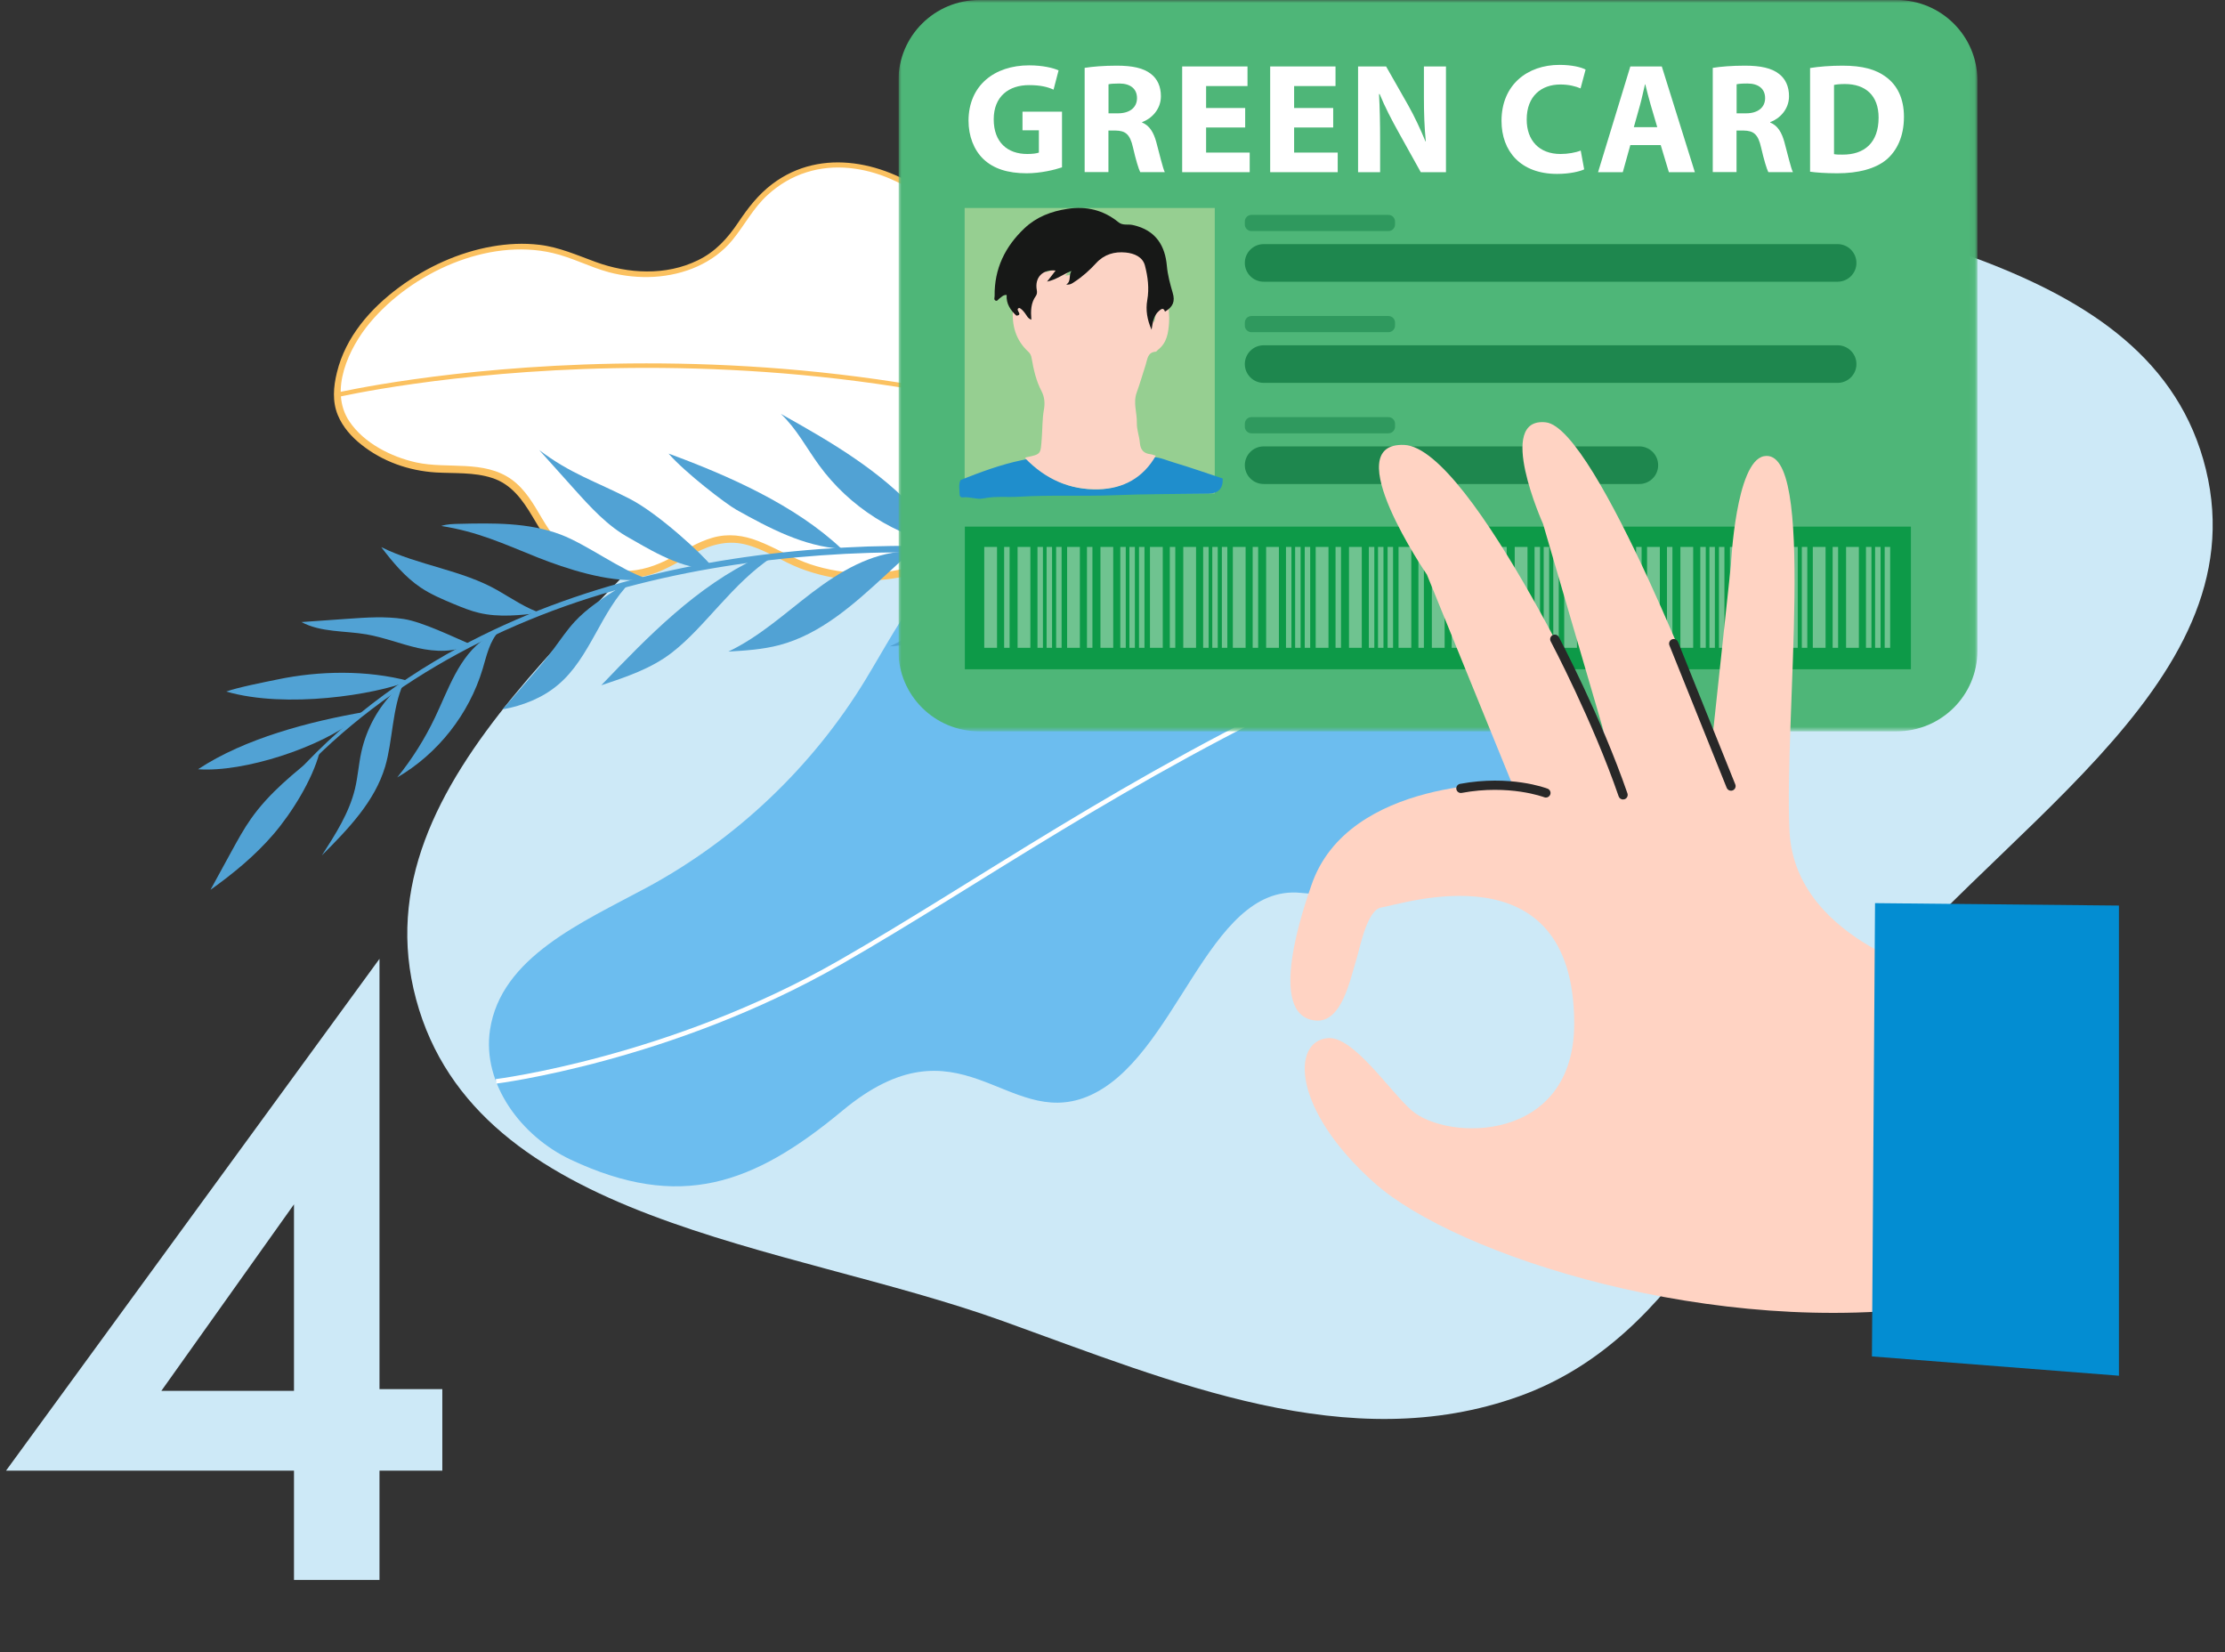 <svg width="369" height="274" viewBox="0 0 369 274" fill="none" xmlns="http://www.w3.org/2000/svg">
<rect x="0" y="0" width="369" height="274" fill="#333333" stroke="none"/>
<g clip-path="url(#clip0_202_1083)">
<path fill-rule="evenodd" clip-rule="evenodd" d="M126.203 69.968C144.192 46.042 158.479 17.391 187.059 8.69C215.799 -0.06 243.974 14.783 271.935 25.601C306.667 39.039 357.003 41.596 365.835 77.859C374.693 114.232 329.074 138.409 306.748 168.544C289.531 191.783 279.159 221.752 251.992 231.524C223.707 241.699 194.528 229.214 166.306 219.063C130.118 206.046 79.014 202.919 69.004 165.703C58.986 128.459 102.981 100.853 126.203 69.968Z" fill="#CDE9F7"/>
<g clip-path="url(#clip1_202_1083)">
<path d="M265.332 105.427C261.007 115.132 254.96 124.88 250.635 134.585C248.824 138.628 246.924 142.816 243.553 145.697C238.663 149.834 222.083 148.696 215.708 148.057C200.159 146.528 195.145 175.849 180.254 181.867C166.854 187.27 159.148 168.005 139.673 184.209C124.889 196.496 112.724 200.793 94.647 192.3C86.468 188.453 79.942 179.756 81.257 170.816C83.048 158.713 96.559 152.955 107.315 147.154C122.114 139.158 134.729 127.165 143.478 112.809C149.795 102.409 155.911 89.413 167.92 87.405C179.454 85.464 190.711 95.214 202.159 92.856C208.982 91.449 214.152 86.079 219.907 82.15C232.431 73.613 262.093 77.865 269.756 86.248" fill="#6CBDEF"/>
<path d="M82.264 179.317C82.264 179.317 111.192 175.717 139.343 159.575C162.608 146.25 186.175 129.21 221.359 112.852C247.833 100.536 264.658 94.216 264.658 94.216" stroke="white" stroke-width="0.75" stroke-miterlimit="10"/>
</g>
<path d="M206.644 74.624C204.945 70.326 203.239 66.001 200.605 62.2C197.989 58.409 194.352 55.138 189.937 53.822C186.242 52.739 182.245 53.095 178.524 54.101C176.102 54.765 173.565 55.719 171.166 55.025C167.471 53.943 166.003 49.655 164.447 46.122C161.631 39.716 156.837 34.149 150.768 30.71C142.111 25.81 132.199 25.765 125.174 33.914C123.568 35.787 122.445 38.022 120.839 39.895C115.925 45.601 107.182 46.725 100.019 44.45C97.176 43.533 94.463 42.169 91.544 41.517C81.432 39.282 69.603 44.434 62.522 51.536C58.802 55.26 56.266 59.829 55.933 65.149C55.498 71.971 64.223 76.79 70.184 77.618C74.959 78.285 80.26 77.282 84.256 79.948C87.712 82.269 89.073 86.662 91.696 89.89C95.625 94.717 102.711 96.665 108.551 94.521C112.757 92.981 116.38 89.558 120.849 89.417C124.586 89.318 127.908 91.54 131.314 93.1C137.856 96.069 145.466 96.561 152.331 94.442C157.941 92.713 162.899 89.393 168.268 87.034C177.122 83.16 186.938 82.018 196.613 81.766" fill="white"/>
<path d="M206.868 74.559C204.589 68.546 202.179 62.341 197.423 57.812C192.668 53.282 187.06 51.989 180.923 53.094C177.962 53.624 174.708 55.361 171.671 54.668C168.413 53.946 166.889 50.525 165.67 47.746C163.142 41.925 159.82 36.727 154.744 32.775C147.156 26.885 136.291 24.304 128.075 30.516C125.764 32.257 124.069 34.459 122.459 36.849C120.661 39.536 118.652 41.752 115.717 43.17C110.44 45.746 104.199 45.423 98.806 43.446C95.722 42.325 92.759 40.987 89.459 40.596C86.849 40.281 84.2 40.418 81.612 40.871C76.073 41.836 70.746 44.289 66.231 47.618C61.439 51.148 57.307 55.871 55.877 61.763C55.294 64.132 55.085 66.591 56.039 68.869C56.851 70.808 58.269 72.422 59.895 73.703C63.421 76.534 67.808 78.071 72.305 78.347C75.392 78.525 78.618 78.284 81.597 79.252C84.823 80.287 86.66 82.889 88.322 85.678C89.759 88.106 91.179 90.524 93.41 92.33C95.437 93.951 97.837 95.07 100.365 95.576C102.893 96.082 105.557 96.001 108.029 95.247C110.502 94.493 112.879 92.931 115.261 91.701C118.088 90.223 120.929 89.485 124.077 90.405C127.224 91.326 129.77 93.117 132.706 94.25C138.213 96.362 144.328 96.827 150.102 95.567C156.463 94.184 161.935 90.535 167.779 87.873C173.623 85.211 180.398 83.68 186.98 82.963C190.191 82.619 193.415 82.424 196.653 82.332C197.495 82.303 197.459 81.007 196.627 81.018C190.42 81.187 184.189 81.697 178.104 83.092C172.019 84.486 166.598 86.981 161.087 89.852C155.575 92.722 149.807 95.12 143.351 95.056C140.304 95.019 137.249 94.527 134.362 93.563C131.475 92.598 128.668 90.851 125.715 89.708C123.271 88.753 120.734 88.432 118.18 89.164C115.626 89.896 113.561 91.278 111.338 92.477C108.849 93.812 106.307 94.693 103.452 94.691C100.597 94.689 97.963 93.865 95.623 92.424C93.041 90.826 91.387 88.49 89.863 85.92C88.486 83.596 87.123 81.162 84.883 79.541C80.252 76.191 74.222 77.828 69.005 76.68C64.869 75.755 60.348 73.482 57.936 69.875C54.518 64.765 57.866 57.669 61.355 53.511C68.284 45.238 80.852 39.433 91.654 41.957C94.856 42.694 97.799 44.281 100.959 45.137C103.407 45.787 105.973 46.054 108.511 45.904C113.449 45.597 118.329 43.652 121.501 39.766C123.502 37.309 124.927 34.486 127.303 32.332C129.17 30.628 131.371 29.298 133.787 28.56C138.396 27.102 143.374 27.787 147.727 29.683C153.286 32.084 158.002 36.261 161.312 41.311C162.976 43.841 164.076 46.578 165.325 49.303C166.406 51.651 167.842 54.125 170.356 55.166C172.87 56.207 175.418 55.401 177.86 54.701C180.919 53.824 184.113 53.258 187.301 53.681C194.137 54.547 198.965 59.754 202.163 65.474C203.809 68.42 205.088 71.516 206.385 74.622C206.493 74.894 206.96 74.776 206.834 74.493L206.868 74.559Z" fill="#FBC160"/>
<path d="M55.937 65.482C55.937 65.482 130.036 48.331 201.531 78.519" stroke="#FBC160" stroke-width="0.75" stroke-miterlimit="10"/>
<g clip-path="url(#clip2_202_1083)">
<path d="M46.147 132.326C60.939 114.704 81.881 103.28 103.873 97.369C114.427 94.536 125.271 92.873 136.158 92.092C147.045 91.31 157.106 91.444 167.488 92.689C179.145 94.087 190.539 97.022 201.414 101.438C201.865 101.623 202.227 100.953 201.763 100.733C182.665 91.926 160.877 89.665 140.046 90.795C118.021 91.976 95.765 96.761 76.209 107.31C64.637 113.568 54.187 121.836 45.843 132.051C45.666 132.246 45.983 132.532 46.147 132.326Z" fill="#51A2D4"/>
<path d="M117.215 94.262C112.46 94.244 106.637 90.447 104.415 89.238C100.785 87.267 97.947 84.126 95.193 81.062C93.263 78.92 91.345 76.789 89.427 74.635C94.629 78.581 98.758 79.805 104.433 82.716C109.321 85.225 116.825 92.248 117.9 93.772" fill="#51A2D4"/>
<path d="M105.929 96.168C100.739 96.511 93.962 94.356 89.125 92.425C83.387 90.123 79.282 88.188 73.179 87.218C74.117 86.913 75.115 86.884 76.102 86.867C81.791 86.731 87.644 86.632 92.949 88.632C97.378 90.305 102.848 94.494 107.338 95.978" fill="#51A2D4"/>
<path d="M89.669 101.627C86.26 102.027 82.769 102.419 79.441 101.629C78.018 101.297 76.666 100.741 75.314 100.184C73.404 99.389 71.481 98.584 69.763 97.43C67.166 95.683 65.128 93.221 63.227 90.729C69.41 93.787 76.592 94.49 82.572 97.919C84.39 98.963 87.657 101.116 89.692 101.625" fill="#51A2D4"/>
<path d="M77.998 106.82C75.394 108.236 72.227 108.1 69.336 107.462C66.456 106.811 63.682 105.701 60.763 105.192C57.13 104.569 53.24 104.89 49.993 103.154C52.565 102.972 55.148 102.802 57.731 102.608C60.8 102.388 63.905 102.179 66.95 102.646C70.018 103.113 75.126 105.6 77.975 106.822" fill="#51A2D4"/>
<path d="M67.838 112.934C62.276 115.18 47.468 117.562 37.529 114.679C39.309 114.004 44.053 113.08 45.928 112.691C52.992 111.204 60.866 111.092 67.838 112.934Z" fill="#51A2D4"/>
<path d="M60.522 118.05C51.394 119.623 40.594 122.434 32.849 127.561C40.454 128.115 53.163 123.947 59.136 119.169" fill="#51A2D4"/>
<path d="M52.985 124.829C48.857 128.103 44.674 131.438 41.631 135.76C40.435 137.45 39.433 139.293 38.43 141.113C37.257 143.267 36.072 145.41 34.91 147.552C38.695 144.854 42.314 141.874 45.338 138.355C48.373 134.824 51.788 129.332 52.974 124.841" fill="#51A2D4"/>
<path d="M65.554 114.484C62.738 117.26 60.764 120.862 59.92 124.732C59.483 126.731 59.351 128.784 58.879 130.773C57.914 134.8 55.625 138.361 53.378 141.85C57.676 137.532 62.136 132.962 63.873 127.128C65.121 122.958 65.055 117.335 66.884 113.403" fill="#51A2D4"/>
<path d="M80.418 105.903C76.122 108.849 74.398 114.229 72.165 118.926C70.468 122.491 68.366 125.845 65.878 128.917C72.625 124.994 77.788 118.421 80.037 110.945C80.708 108.736 81.171 106.34 82.774 104.663" fill="#51A2D4"/>
<path d="M102.432 97.619C99.908 99.24 97.339 100.886 95.308 103.086C94.006 104.503 92.945 106.093 91.8 107.629C90.284 109.674 88.6 111.587 86.927 113.512C85.728 114.889 84.529 116.265 83.329 117.642C86.693 117.023 89.989 115.746 92.6 113.516C97.9 109.018 99.62 101.418 104.564 96.531" fill="#51A2D4"/>
<path d="M125.761 92.429C115.557 97.197 107.514 105.49 99.719 113.63C103.813 112.276 108.021 110.869 111.425 108.225C117.08 103.848 121.372 96.798 128.172 92.302" fill="#51A2D4"/>
<path d="M139.545 91.007C133.296 90.615 127.58 87.579 122.119 84.529C120.458 83.605 113.66 78.418 110.876 75.216C120.759 78.847 131.903 83.771 139.556 90.995" fill="#51A2D4"/>
<path d="M156.97 90.568C148.58 88.951 140.867 84.067 135.845 77.159C133.751 74.293 132.094 71.067 129.499 68.634C137.745 73.246 146.095 78.085 152.381 85.159C153.918 86.88 156.907 89.292 159.535 90.979" fill="#51A2D4"/>
<path d="M150.074 91.453C144.404 91.716 139.255 94.8 134.716 98.236C130.189 101.682 125.941 105.602 120.796 108.047C123.636 107.886 126.498 107.7 129.252 106.974C136.125 105.16 141.645 100.173 146.883 95.353C148.084 94.243 150.376 92.147 151.566 91.049" fill="#51A2D4"/>
<path d="M172.146 93.106C167.434 92.773 163.19 95.832 159.525 98.838C155.76 101.931 152.003 105.186 147.568 107.186C152.296 106.891 156.947 105.286 160.873 102.627C165.339 99.591 170.098 94.714 174.787 93.165" fill="#51A2D4"/>
<path d="M184.15 94.952C179.426 94.851 175.43 98.223 171.925 101.395C168.609 104.406 165.28 107.406 161.964 110.417C166.478 108.598 171.497 107.614 175.238 104.499C178.008 102.191 181.018 96.732 184.15 94.952Z" fill="#51A2D4"/>
</g>
<path d="M62.936 159V230.352H73.355V243.874H62.936V262H48.755V243.874H1L62.936 159ZM26.759 230.64H48.755V199.711L26.759 230.64Z" fill="#CDE9F7"/>
<g clip-path="url(#clip3_202_1083)">
<mask id="mask0_202_1083" style="mask-type:luminance" maskUnits="userSpaceOnUse" x="149" y="0" width="179" height="122">
<path d="M327.934 0H149V121.274H327.934V0Z" fill="white"/>
</mask>
<g mask="url(#mask0_202_1083)">
<path d="M314.537 0H162.403C154.997 0 149 5.977 149 13.349V107.925C149 115.297 154.997 121.274 162.403 121.274H314.537C321.936 121.274 327.94 115.297 327.94 107.925V13.349C327.94 5.977 321.943 0 314.537 0Z" fill="#4EB678"/>
<path d="M201.465 34.491H159.978V81.831H201.459V34.491H201.465Z" fill="#96CF91"/>
<path d="M191.23 75.796C192.436 75.835 193.531 76.361 194.659 76.692C197.384 77.503 200.07 78.45 202.775 79.346C202.854 80.994 202.065 81.831 200.409 81.857C195.239 81.935 190.063 81.903 184.9 82.117C179.607 82.331 174.307 82.045 169.026 82.37C167.058 82.493 165.082 82.24 163.12 82.649C162.005 82.882 160.845 82.337 159.678 82.48C159.287 82.525 159.137 82.253 159.137 81.915C159.137 81.143 158.935 80.352 159.3 79.599C162.625 78.281 165.976 77.029 169.496 76.302C169.822 76.237 170.141 76.14 170.474 76.185C173.655 79.495 177.521 81.26 182.149 81.137C186.132 81.026 189.235 79.307 191.243 75.796H191.23Z" fill="#1F8ECC"/>
<path d="M191.693 75.556C189.594 79.222 186.354 81.02 182.195 81.137C177.364 81.266 173.323 79.424 169.998 75.965C170.063 75.919 170.122 75.848 170.187 75.835C172.69 75.322 172.56 75.316 172.762 72.772C172.892 71.156 172.84 69.527 173.127 67.918C173.303 66.906 173.257 65.867 172.723 64.848C171.836 63.161 171.419 61.299 171.093 59.436C171.015 58.975 170.878 58.638 170.545 58.333C168.401 56.36 167.755 53.868 168.01 51.065C169.32 50.935 167.638 50.027 168.492 49.728C168.883 49.851 169.203 50.254 169.502 50.637C169.809 51.032 169.978 51.558 170.604 51.766C170.493 50.26 170.513 48.878 171.38 47.658C171.602 47.353 171.608 46.977 171.549 46.639C171.145 44.478 172.534 42.979 174.809 43.245C174.359 43.829 173.929 44.381 173.329 45.16C174.959 44.809 176.061 43.901 177.54 43.31C177.006 44.186 177.566 45.062 176.641 45.672C177.377 45.737 177.703 45.439 178.062 45.212C179.477 44.297 180.715 43.18 181.843 41.947C183.238 40.429 185.018 39.923 186.98 40.124C188.453 40.273 189.907 40.89 190.298 42.415C190.794 44.342 191.054 46.341 190.696 48.378C190.396 50.085 190.67 51.766 191.432 53.498C191.661 52.227 191.778 51.071 192.717 50.254C193.101 49.923 193.499 49.598 193.76 50.377C193.805 51.409 193.955 52.447 193.884 53.472C193.766 55.166 193.538 56.867 192.026 58.015C191.902 58.106 191.804 58.314 191.687 58.32C190.292 58.404 190.305 59.566 190.005 60.481C189.503 62.019 189.066 63.577 188.512 65.095C187.893 66.795 188.584 68.463 188.538 70.15C188.512 71.247 188.949 72.344 189.04 73.453C189.138 74.602 189.672 75.192 190.8 75.322C191.1 75.355 191.393 75.491 191.687 75.575L191.693 75.556Z" fill="#FCD3C5"/>
<path d="M193.205 51.681C192.958 50.935 192.573 51.247 192.201 51.565C191.302 52.343 191.191 53.453 190.976 54.673C190.246 53.018 189.979 51.402 190.265 49.774C190.611 47.82 190.363 45.912 189.887 44.063C189.516 42.603 188.121 42.019 186.712 41.876C184.835 41.688 183.134 42.168 181.797 43.622C180.715 44.803 179.529 45.873 178.179 46.749C177.84 46.97 177.527 47.256 176.823 47.191C177.71 46.607 177.175 45.77 177.684 44.932C176.262 45.497 175.213 46.367 173.648 46.698C174.222 45.951 174.633 45.426 175.063 44.868C172.886 44.614 171.562 46.049 171.947 48.112C172.006 48.43 171.999 48.794 171.784 49.086C170.95 50.247 170.93 51.571 171.041 53.012C170.441 52.811 170.278 52.311 169.985 51.934C169.698 51.565 169.391 51.182 169.02 51.065C168.198 51.35 169.809 52.22 168.557 52.343C167.579 51.422 166.849 50.384 166.947 48.917C166.386 48.859 166.112 49.254 165.76 49.488C165.552 49.624 165.408 49.975 165.128 49.858C164.769 49.709 164.959 49.332 164.952 49.066C164.887 44.576 166.68 40.89 169.913 37.84C171.908 35.964 174.313 35.049 177.006 34.634C180.193 34.141 183.01 34.835 185.493 36.853C186.211 37.437 187.058 37.139 187.834 37.307C191.836 38.164 193.231 40.941 193.512 44.05C193.649 45.62 194.059 47.1 194.49 48.58C194.894 49.949 194.568 50.877 193.199 51.681H193.205Z" fill="#171817"/>
<path d="M316.917 87.328H160.017V110.981H316.91V87.328H316.917Z" fill="#0D9A48"/>
<path d="M165.35 90.696H163.231V107.425H165.35V90.696Z" fill="#6FC390"/>
<path d="M167.436 90.696H166.53V107.425H167.436V90.696Z" fill="#6FC390"/>
<path d="M170.878 90.696H168.759V107.425H170.878V90.696Z" fill="#6FC390"/>
<path d="M172.964 90.696H172.058V107.425H172.964V90.696Z" fill="#6FC390"/>
<path d="M174.476 90.696H173.57V107.425H174.476V90.696Z" fill="#6FC390"/>
<path d="M176.06 90.696H175.154V107.425H176.06V90.696Z" fill="#6FC390"/>
<path d="M179.092 90.696H176.973V107.425H179.092V90.696Z" fill="#6FC390"/>
<path d="M181.171 90.696H180.265V107.425H181.171V90.696Z" fill="#6FC390"/>
<path d="M184.62 90.696H182.501V107.425H184.62V90.696Z" fill="#6FC390"/>
<path d="M186.699 90.696H185.793V107.425H186.699V90.696Z" fill="#6FC390"/>
<path d="M188.212 90.696H187.306V107.425H188.212V90.696Z" fill="#6FC390"/>
<path d="M189.803 90.696H188.896V107.425H189.803V90.696Z" fill="#6FC390"/>
<path d="M192.834 90.696H190.715V107.425H192.834V90.696Z" fill="#6FC390"/>
<path d="M194.913 90.696H194.007V107.425H194.913V90.696Z" fill="#6FC390"/>
<path d="M198.355 90.696H196.237V107.425H198.355V90.696Z" fill="#6FC390"/>
<path d="M200.442 90.696H199.535V107.425H200.442V90.696Z" fill="#6FC390"/>
<path d="M201.954 90.696H201.048V107.425H201.954V90.696Z" fill="#6FC390"/>
<path d="M203.545 90.696H202.638V107.425H203.545V90.696Z" fill="#6FC390"/>
<path d="M206.576 90.696H204.457V107.425H206.576V90.696Z" fill="#6FC390"/>
<path d="M208.655 90.696H207.749V107.425H208.655V90.696Z" fill="#6FC390"/>
<path d="M212.097 90.696H209.979V107.425H212.097V90.696Z" fill="#6FC390"/>
<path d="M214.177 90.696H213.271V107.425H214.177V90.696Z" fill="#6FC390"/>
<path d="M215.696 90.696H214.79V107.425H215.696V90.696Z" fill="#6FC390"/>
<path d="M217.287 90.696H216.381V107.425H217.287V90.696Z" fill="#6FC390"/>
<path d="M220.318 90.696H218.199V107.425H220.318V90.696Z" fill="#6FC390"/>
<path d="M222.398 90.696H221.491V107.425H222.398V90.696Z" fill="#6FC390"/>
<path d="M225.84 90.696H223.721V107.425H225.84V90.696Z" fill="#6FC390"/>
<path d="M227.919 90.696H227.013V107.425H227.919V90.696Z" fill="#6FC390"/>
<path d="M229.438 90.696H228.532V107.425H229.438V90.696Z" fill="#6FC390"/>
<path d="M231.029 90.696H230.123V107.425H231.029V90.696Z" fill="#6FC390"/>
<path d="M234.053 90.696H231.935V107.425H234.053V90.696Z" fill="#6FC390"/>
<path d="M236.14 90.696H235.233V107.425H236.14V90.696Z" fill="#6FC390"/>
<path d="M239.582 90.696H237.463V107.425H239.582V90.696Z" fill="#6FC390"/>
<path d="M241.661 90.696H240.755V107.425H241.661V90.696Z" fill="#6FC390"/>
<path d="M243.174 90.696H242.268V107.425H243.174V90.696Z" fill="#6FC390"/>
<path d="M244.764 90.696H243.858V107.425H244.764V90.696Z" fill="#6FC390"/>
<path d="M247.796 90.696H245.677V107.425H247.796V90.696Z" fill="#6FC390"/>
<path d="M249.875 90.696H248.969V107.425H249.875V90.696Z" fill="#6FC390"/>
<path d="M253.324 90.696H251.205V107.425H253.324V90.696Z" fill="#6FC390"/>
<path d="M255.403 90.696H254.497V107.425H255.403V90.696Z" fill="#6FC390"/>
<path d="M256.916 90.696H256.01V107.425H256.916V90.696Z" fill="#6FC390"/>
<path d="M258.506 90.696H257.6V107.425H258.506V90.696Z" fill="#6FC390"/>
<path d="M261.531 90.696H259.413V107.425H261.531V90.696Z" fill="#6FC390"/>
<path d="M263.617 90.696H262.711V107.425H263.617V90.696Z" fill="#6FC390"/>
<path d="M267.059 90.696H264.941V107.425H267.059V90.696Z" fill="#6FC390"/>
<path d="M269.145 90.696H268.239V107.425H269.145V90.696Z" fill="#6FC390"/>
<path d="M270.658 90.696H269.752V107.425H270.658V90.696Z" fill="#6FC390"/>
<path d="M272.248 90.696H271.342V107.425H272.248V90.696Z" fill="#6FC390"/>
<path d="M275.273 90.696H273.155V107.425H275.273V90.696Z" fill="#6FC390"/>
<path d="M277.359 90.696H276.453V107.425H277.359V90.696Z" fill="#6FC390"/>
<path d="M280.801 90.696H278.683V107.425H280.801V90.696Z" fill="#6FC390"/>
<path d="M282.888 90.696H281.981V107.425H282.888V90.696Z" fill="#6FC390"/>
<path d="M284.4 90.696H283.494V107.425H284.4V90.696Z" fill="#6FC390"/>
<path d="M285.984 90.696H285.078V107.425H285.984V90.696Z" fill="#6FC390"/>
<path d="M289.015 90.696H286.897V107.425H289.015V90.696Z" fill="#6FC390"/>
<path d="M291.095 90.696H290.189V107.425H291.095V90.696Z" fill="#6FC390"/>
<path d="M294.543 90.696H292.425V107.425H294.543V90.696Z" fill="#6FC390"/>
<path d="M296.623 90.696H295.717V107.425H296.623V90.696Z" fill="#6FC390"/>
<path d="M298.142 90.696H297.236V107.425H298.142V90.696Z" fill="#6FC390"/>
<path d="M299.726 90.696H298.82V107.425H299.726V90.696Z" fill="#6FC390"/>
<path d="M302.757 90.696H300.639V107.425H302.757V90.696Z" fill="#6FC390"/>
<path d="M304.837 90.696H303.931V107.425H304.837V90.696Z" fill="#6FC390"/>
<path d="M308.279 90.696H306.16V107.425H308.279V90.696Z" fill="#6FC390"/>
<path d="M310.365 90.696H309.459V107.425H310.365V90.696Z" fill="#6FC390"/>
<path d="M311.878 90.696H310.971V107.425H311.878V90.696Z" fill="#6FC390"/>
<path d="M313.468 90.696H312.562V107.425H313.468V90.696Z" fill="#6FC390"/>
<path d="M304.746 40.481H209.575C207.847 40.481 206.446 41.876 206.446 43.596C206.446 45.322 207.847 46.717 209.575 46.717H304.746C306.473 46.717 307.875 45.322 307.875 43.602C307.875 41.876 306.473 40.481 304.746 40.481Z" fill="#1E874E"/>
<path d="M230.253 35.633H207.547C206.941 35.633 206.446 36.126 206.446 36.73V37.223C206.446 37.827 206.941 38.32 207.547 38.32H230.253C230.859 38.32 231.355 37.827 231.355 37.223V36.73C231.355 36.126 230.859 35.633 230.253 35.633Z" fill="#2F995E"/>
<path d="M304.746 57.256H209.575C207.847 57.256 206.446 58.651 206.446 60.371C206.446 62.097 207.847 63.492 209.575 63.492H304.746C306.473 63.492 307.875 62.097 307.875 60.377C307.875 58.651 306.473 57.256 304.746 57.256Z" fill="#1E874E"/>
<path d="M230.253 52.402H207.547C206.941 52.402 206.446 52.895 206.446 53.498V53.992C206.446 54.595 206.941 55.088 207.547 55.088H230.253C230.859 55.088 231.355 54.595 231.355 53.992V53.498C231.355 52.895 230.859 52.402 230.253 52.402Z" fill="#2F995E"/>
<path d="M271.864 74.024H209.575C207.847 74.024 206.446 75.419 206.446 77.139C206.446 78.865 207.847 80.261 209.575 80.261H271.864C273.591 80.261 274.993 78.865 274.993 77.146C274.993 75.419 273.591 74.024 271.864 74.024Z" fill="#1E874E"/>
<path d="M230.253 69.17H207.547C206.941 69.17 206.446 69.663 206.446 70.267V70.76C206.446 71.364 206.941 71.857 207.547 71.857H230.253C230.859 71.857 231.355 71.364 231.355 70.76V70.267C231.355 69.663 230.859 69.17 230.253 69.17Z" fill="#2F995E"/>
<path d="M176.132 27.749C174.906 28.164 172.579 28.735 170.258 28.735C167.045 28.735 164.724 27.93 163.101 26.392C161.503 24.861 160.623 22.57 160.623 19.994C160.649 14.166 164.906 10.837 170.676 10.837C172.951 10.837 174.698 11.279 175.558 11.668L174.724 14.867C173.759 14.426 172.579 14.114 170.65 14.114C167.331 14.114 164.802 15.957 164.802 19.786C164.802 23.615 167.097 25.536 170.363 25.536C171.249 25.536 171.979 25.432 172.292 25.302V21.61H169.574V18.514H176.126V27.749H176.132Z" fill="white"/>
<path d="M179.894 11.253C181.171 11.045 183.055 10.889 185.194 10.889C187.801 10.889 189.633 11.278 190.885 12.265C191.954 13.095 192.528 14.348 192.528 15.957C192.528 18.17 190.93 19.702 189.418 20.247V20.325C190.644 20.818 191.328 21.966 191.765 23.576C192.312 25.581 192.834 27.865 193.173 28.547H189.099C188.838 28.028 188.394 26.619 187.899 24.459C187.404 22.246 186.647 21.674 184.998 21.649H183.825V28.54H179.881V11.24L179.894 11.253ZM183.838 18.793H185.402C187.384 18.793 188.564 17.807 188.564 16.269C188.564 14.731 187.469 13.848 185.637 13.848C184.672 13.848 184.124 13.9 183.838 13.978V18.793Z" fill="white"/>
<path d="M206.504 21.142H200.024V25.302H207.254V28.553H196.054V11.019H206.889V14.27H200.024V17.911H206.504V21.136V21.142Z" fill="white"/>
<path d="M221.1 21.142H214.62V25.302H221.85V28.553H210.65V11.019H221.485V14.27H214.62V17.911H221.1V21.136V21.142Z" fill="white"/>
<path d="M225.227 28.553V11.019H229.875L233.532 17.443C234.575 19.286 235.592 21.473 236.407 23.453H236.459C236.224 21.136 236.146 18.767 236.146 16.12V11.019H239.803V28.553H235.625L231.863 21.791C230.82 19.916 229.64 17.658 228.806 15.6H228.701C228.832 17.943 228.884 20.416 228.884 23.277V28.56H225.227V28.553Z" fill="white"/>
<path d="M262.724 28.086C262.02 28.424 260.345 28.839 258.233 28.839C252.15 28.839 249.015 25.043 249.015 20.046C249.015 14.062 253.298 10.759 258.624 10.759C260.684 10.759 262.255 11.149 262.959 11.538L262.124 14.659C261.342 14.322 260.214 14.011 258.78 14.011C255.644 14.011 253.193 15.912 253.193 19.812C253.193 23.323 255.286 25.536 258.806 25.536C260.032 25.536 261.342 25.302 262.15 24.965L262.724 28.086Z" fill="white"/>
<path d="M270.378 24.056L269.126 28.56H265.025L270.378 11.025H275.599L281.082 28.56H276.773L275.417 24.056H270.378ZM274.843 21.09L273.748 17.372C273.435 16.334 273.122 15.03 272.861 13.991H272.809C272.548 15.03 272.288 16.36 272.001 17.372L270.958 21.09H274.85H274.843Z" fill="white"/>
<path d="M284.061 11.253C285.339 11.045 287.223 10.889 289.361 10.889C291.968 10.889 293.8 11.278 295.052 12.265C296.121 13.095 296.695 14.348 296.695 15.957C296.695 18.17 295.098 19.702 293.585 20.247V20.325C294.811 20.818 295.495 21.966 295.932 23.576C296.48 25.581 297.001 27.865 297.34 28.547H293.266C293.005 28.028 292.562 26.619 292.066 24.459C291.571 22.246 290.815 21.674 289.165 21.649H287.992V28.54H284.048V11.24L284.061 11.253ZM288.005 18.793H289.569C291.551 18.793 292.731 17.807 292.731 16.269C292.731 14.731 291.636 13.848 289.804 13.848C288.833 13.848 288.292 13.9 288.005 13.978V18.793Z" fill="white"/>
<path d="M300.195 11.278C301.656 11.045 303.566 10.889 305.548 10.889C308.918 10.889 311.108 11.512 312.784 12.765C314.616 14.114 315.756 16.275 315.756 19.371C315.756 22.726 314.531 25.043 312.855 26.47C311.004 28.002 308.155 28.735 304.707 28.735C302.64 28.735 301.154 28.605 300.189 28.475V11.278H300.195ZM304.166 25.562C304.505 25.64 305.078 25.64 305.548 25.64C309.179 25.666 311.552 23.686 311.552 19.501C311.552 15.86 309.407 13.933 305.958 13.933C305.098 13.933 304.498 14.011 304.159 14.088V25.562H304.166Z" fill="white"/>
</g>
<path d="M323.087 162.178C323.087 162.178 297.715 156.565 296.776 137.856C295.837 119.147 301.313 74.001 292.545 75.649C287.851 76.531 287.069 93.631 287.069 93.631L284.09 121.483C284.09 121.483 264.826 70.97 256.371 70.036C247.916 69.101 255.902 86.876 255.902 86.876L266.71 123.826C266.71 123.826 244.161 74.247 232.883 73.78C221.605 73.313 236.645 95.292 236.645 95.292L250.739 129.9C250.739 129.9 223.613 128.966 217.505 146.734C216.305 150.218 209.884 168.454 218.163 169.232C222.57 169.648 223.913 162.334 224.904 159.258C225.484 157.461 226.651 150.828 229.122 150.478C232.414 150.011 261.006 140.27 261.071 169.654C261.117 189.602 240.035 189.271 234.122 184.145C230.536 181.036 224.487 171.821 220.243 172.146C214.134 172.62 214.284 183.983 227.909 196.137C241.534 208.298 284.559 222.03 322.148 216.417L323.087 162.165V162.178Z" fill="#FFD3C3"/>
<path d="M287.069 131.12C287.167 131.12 287.258 131.101 287.356 131.068C287.747 130.912 287.943 130.465 287.786 130.075L278.288 106.448C278.132 106.058 277.682 105.863 277.291 106.019C276.9 106.175 276.704 106.623 276.86 107.012L286.359 130.64C286.476 130.938 286.769 131.12 287.069 131.12Z" fill="#282828"/>
<path d="M269.174 132.574C269.259 132.574 269.344 132.561 269.422 132.535C269.826 132.399 270.035 131.964 269.898 131.561C265.543 118.927 258.601 105.773 258.529 105.643C258.333 105.273 257.87 105.13 257.492 105.325C257.114 105.52 256.971 105.987 257.173 106.357C257.245 106.486 264.135 119.543 268.444 132.061C268.555 132.379 268.855 132.58 269.168 132.58L269.174 132.574Z" fill="#282828"/>
<path d="M256.378 132.256C256.684 132.256 256.977 132.068 257.095 131.769C257.245 131.373 257.049 130.932 256.658 130.783C256.41 130.685 250.452 128.446 242.14 129.984C241.723 130.062 241.449 130.458 241.527 130.874C241.605 131.289 242.003 131.568 242.42 131.484C250.308 130.023 256.045 132.184 256.097 132.204C256.189 132.236 256.28 132.256 256.371 132.256H256.378Z" fill="#282828"/>
<path d="M351.412 150.166L310.961 149.764L310.446 224.931L351.412 228.13V150.166Z" fill="#038DD2"/>
</g>
</g>
<defs>
<clipPath id="clip0_202_1083">
<rect width="369.003" height="274" fill="white"/>
</clipPath>
<clipPath id="clip1_202_1083">
<rect width="177.246" height="162.476" fill="white" transform="translate(70 185.099) rotate(-72.56)"/>
</clipPath>
<clipPath id="clip2_202_1083">
<rect width="147" height="113" fill="white" transform="translate(20 134.084) rotate(-47.908)"/>
</clipPath>
<clipPath id="clip3_202_1083">
<rect width="203" height="229" fill="white" transform="translate(149)"/>
</clipPath>
</defs>
</svg>
